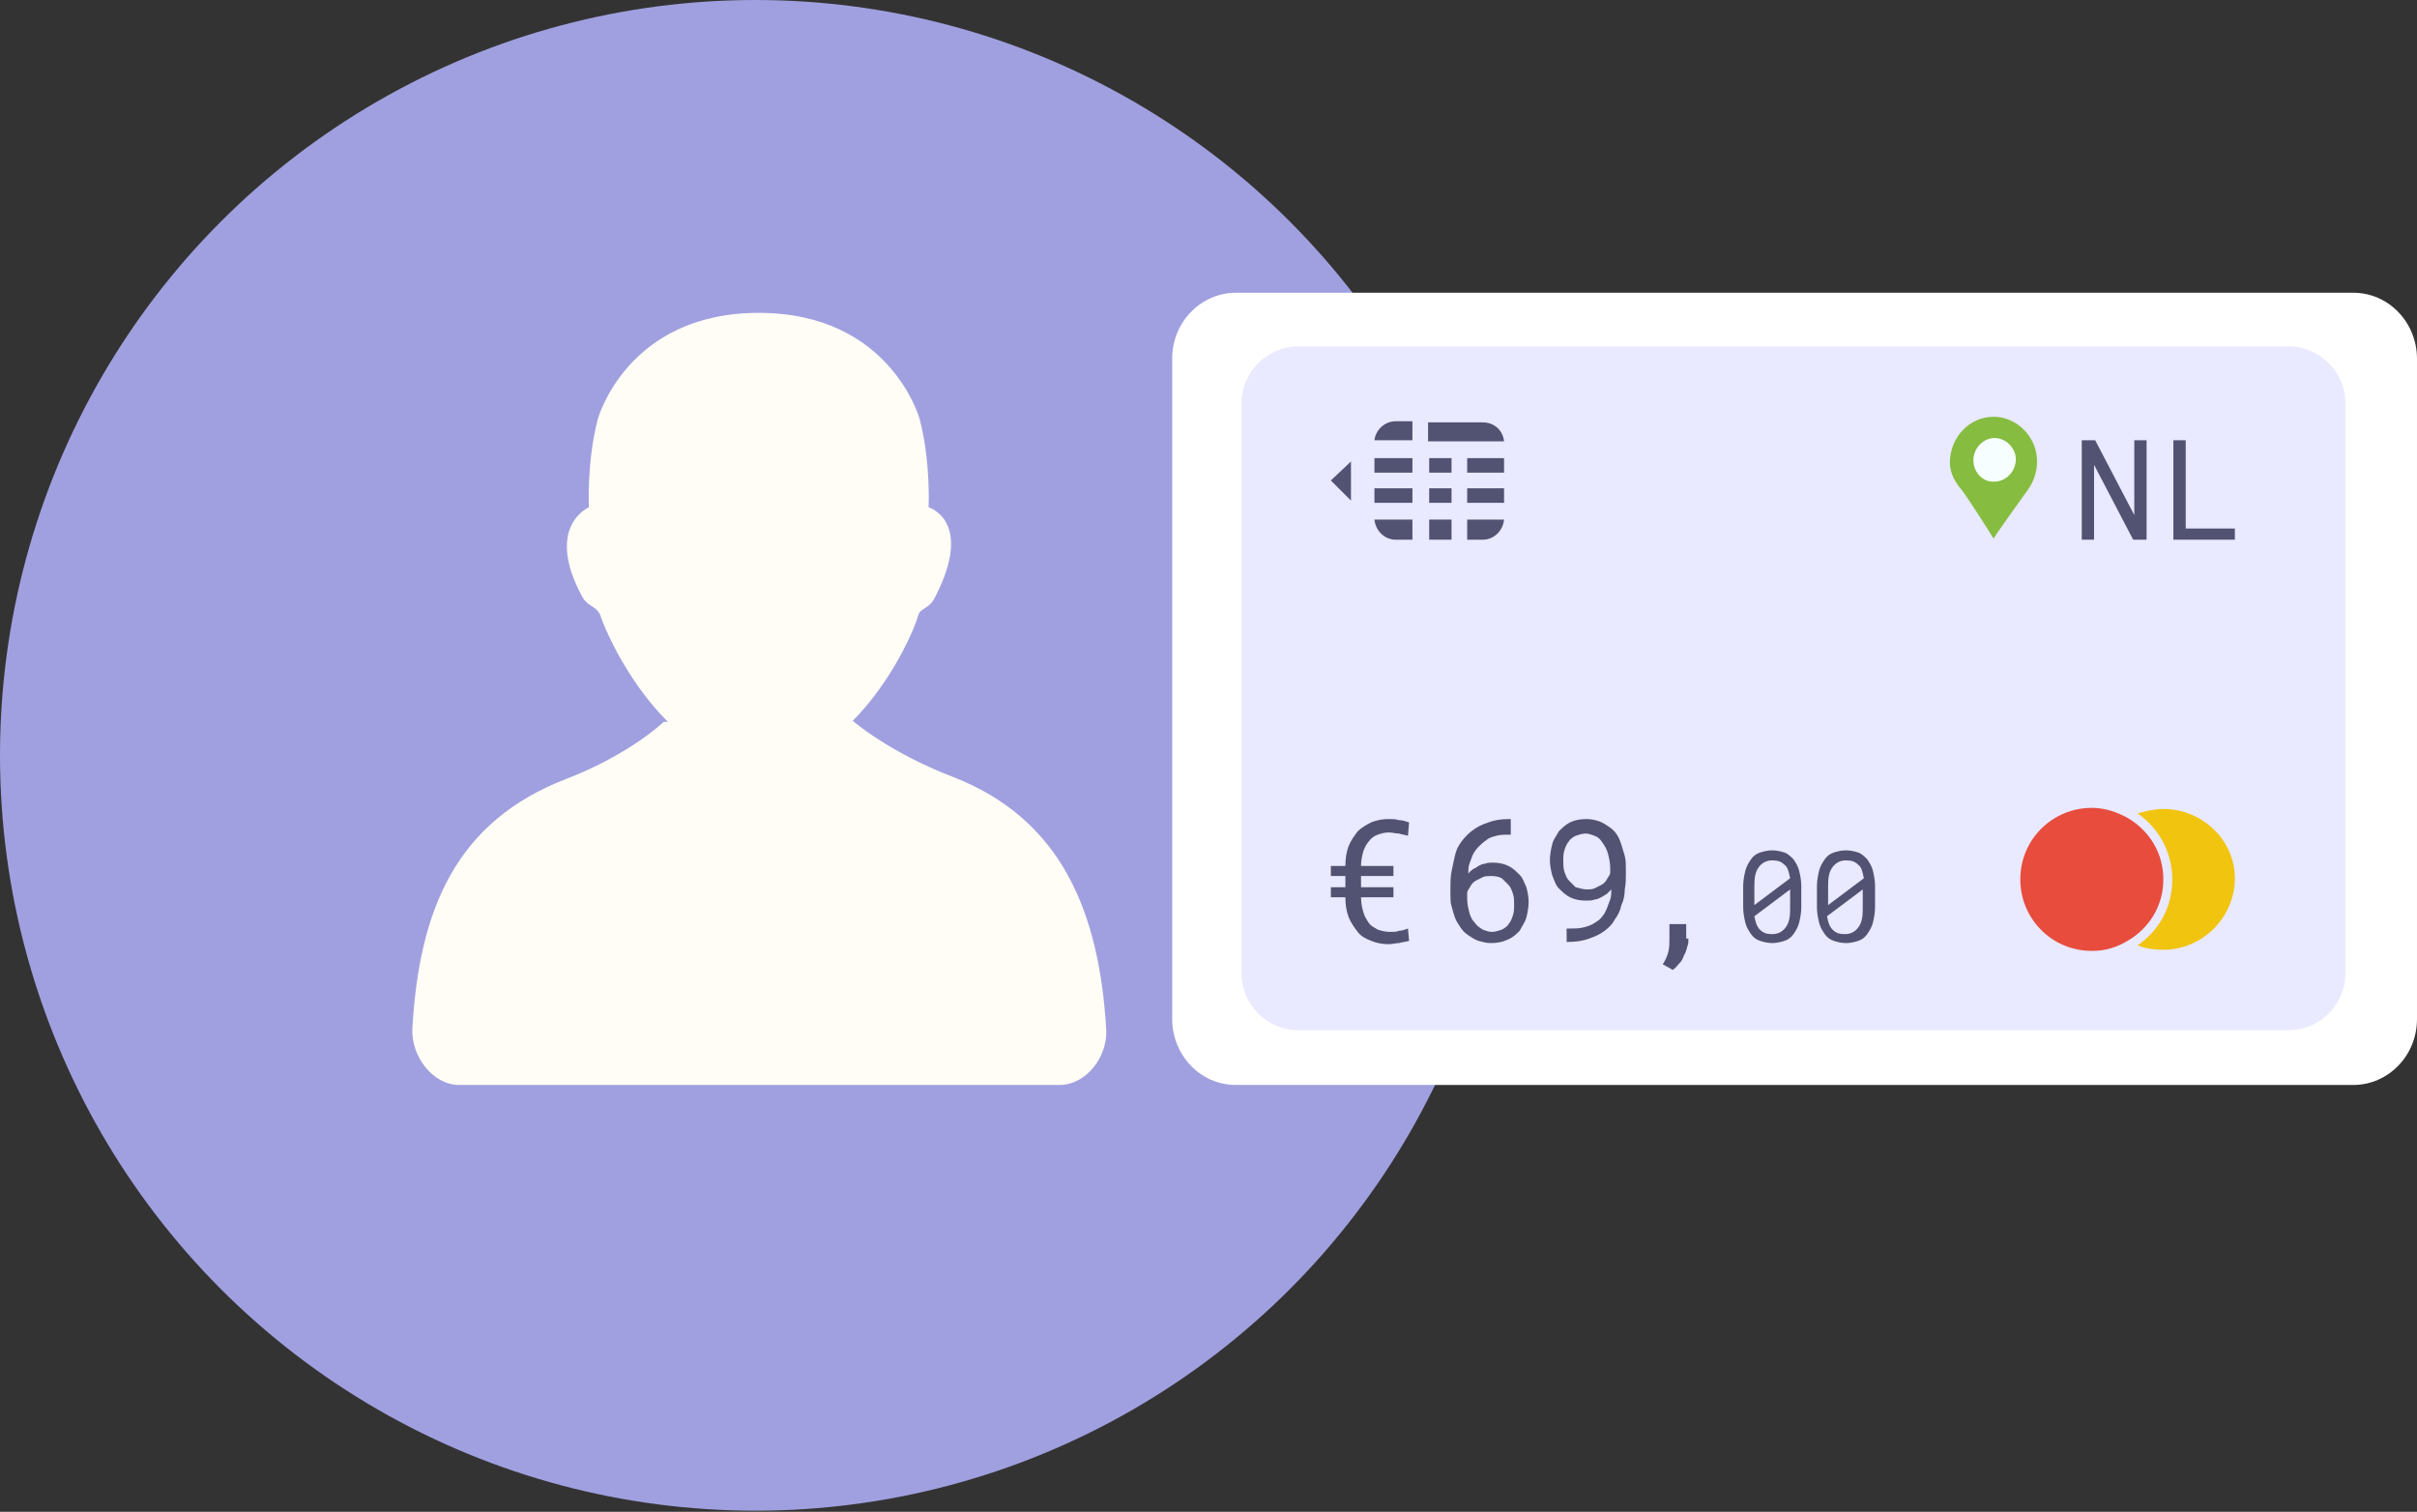 <?xml version="1.0" encoding="utf-8"?>
<!-- Generator: Adobe Illustrator 25.2.2, SVG Export Plug-In . SVG Version: 6.00 Build 0)  -->
<svg version="1.1" id="Layer_1" xmlns="http://www.w3.org/2000/svg" xmlns:xlink="http://www.w3.org/1999/xlink" x="0px" y="0px"
	 viewBox="0 0 216.3 135.3" style="enable-background:new 0 0 216.3 135.3;" xml:space="preserve">
<rect x="0" y="0" width="216.3" height="135.3" fill="#333333" stroke="none"/>
<style type="text/css">
	.st0{fill:#A0A0E0;}
	.st1{fill:#FFFDF6;}
	.st2{fill:#FFFFFF;}
	.st3{fill:#E9E9FF;}
	.st4{fill:#F1C40F;}
	.st5{fill:#E74C3C;}
	.st6{fill:#525272;}
	.st7{fill:#86BC40;}
	.st8{fill:#F7FEFF;}
</style>
<g>
	<circle class="st0" cx="67.6" cy="67.6" r="67.6"/>
	<path id="Stroke-3_2_" class="st1" d="M68,68.5c8.1,0,13.4-10.7,14.2-13.5c0.2-0.6,1-0.5,1.5-1.6c3.5-6.8-0.6-8-0.6-8
		s0.2-4.1-0.8-7.9c0,0-2.6-9.5-14.4-9.5s-14.4,9.5-14.4,9.5c-1,3.8-0.8,7.9-0.8,7.9s-4,1.7-0.6,8c0.5,0.9,1.2,0.8,1.6,1.6
		C54.6,57.8,59.9,68.5,68,68.5z"/>
	<path id="Stroke-5_2_" class="st1" d="M76.3,64.5c0,0,3.2,2.8,8.9,5c9.9,3.8,13.2,12.3,13.8,22.7c0.1,2.4-1.8,4.9-4.2,4.9H68.1h-27
		c-2.4,0-4.3-2.6-4.2-5c0.6-10.7,3.9-18.6,13.8-22.4c5.7-2.2,8.7-5.1,8.7-5.1"/>
	<g>
		<g>
			<path class="st2" d="M216.3,91.2c0,3.3-2.6,5.9-5.7,5.9h-100c-3.2,0-5.7-2.7-5.7-5.9V32.1c0-3.3,2.6-5.9,5.7-5.9h100
				c3.2,0,5.7,2.7,5.7,5.9V91.2z"/>
		</g>
	</g>
	<g>
		<g>
			<g>
				<path class="st3" d="M209.9,87.1c0,2.8-2.3,5.1-5.1,5.1h-88.6c-2.8,0-5.1-2.3-5.1-5.1v-51c0-2.8,2.3-5.1,5.1-5.1h88.6
					c2.8,0,5.1,2.3,5.1,5.1V87.1z"/>
			</g>
		</g>
		<g>
			<g>
				<g>
					<path class="st4" d="M193.6,72.4c-0.8,0-1.6,0.2-2.3,0.4c1.9,1.3,3.1,3.5,3.1,5.9c0,2.5-1.2,4.6-3.1,5.9
						c0.7,0.3,1.5,0.4,2.3,0.4c3.5,0,6.4-2.9,6.4-6.4C200,75.2,197.1,72.4,193.6,72.4z"/>
				</g>
			</g>
			<g>
				<g>
					<path class="st5" d="M193.6,78.7c0-2.4-1.3-4.4-3.2-5.5c-0.9-0.5-2-0.9-3.2-0.9c-3.5,0-6.4,2.8-6.4,6.4c0,3.5,2.8,6.4,6.4,6.4
						c1.2,0,2.2-0.3,3.2-0.9C192.3,83.1,193.6,81.1,193.6,78.7z"/>
				</g>
			</g>
		</g>
		<g>
			<path class="st6" d="M124.7,80.3h-2.9c0,0.5,0.1,1,0.2,1.3c0.1,0.4,0.3,0.7,0.5,1s0.5,0.4,0.8,0.6c0.3,0.1,0.7,0.2,1.1,0.2
				c0.3,0,0.6,0,0.8-0.1c0.3,0,0.5-0.1,0.8-0.2l0.1,1.1c-0.3,0.1-0.6,0.1-0.9,0.2c-0.3,0-0.6,0.1-0.9,0.1c-0.6,0-1.1-0.1-1.6-0.3
				c-0.5-0.2-0.9-0.4-1.2-0.8c-0.3-0.4-0.6-0.8-0.8-1.3c-0.2-0.5-0.3-1.1-0.3-1.8h-1.3v-0.9h1.3v-1h-1.3v-0.9h1.3
				c0-0.7,0.1-1.3,0.3-1.8c0.2-0.5,0.5-0.9,0.8-1.3c0.3-0.3,0.8-0.6,1.2-0.8c0.5-0.2,1-0.3,1.6-0.3c0.3,0,0.6,0,0.9,0.1
				c0.3,0,0.6,0.1,0.9,0.2l-0.1,1.2c-0.3-0.1-0.5-0.1-0.8-0.2c-0.3,0-0.6-0.1-0.9-0.1c-0.4,0-0.7,0.1-1,0.2s-0.6,0.3-0.8,0.6
				c-0.2,0.2-0.4,0.6-0.5,0.9c-0.1,0.4-0.2,0.8-0.2,1.3h2.9v0.9h-2.9v1h2.9V80.3z"/>
			<path class="st6" d="M135.2,73.5v1.2h-0.1c-0.5,0-0.9,0-1.2,0.1c-0.4,0.1-0.7,0.2-0.9,0.4c-0.3,0.2-0.5,0.4-0.7,0.6
				s-0.4,0.5-0.5,0.7c-0.1,0.3-0.2,0.5-0.3,0.8s-0.1,0.6-0.1,0.9c0.1-0.2,0.3-0.3,0.4-0.4c0.2-0.1,0.4-0.2,0.5-0.3
				c0.2-0.1,0.4-0.2,0.6-0.2c0.2-0.1,0.5-0.1,0.7-0.1c0.5,0,1,0.1,1.4,0.3c0.4,0.2,0.7,0.5,1,0.8s0.4,0.7,0.6,1.1
				c0.1,0.4,0.2,0.9,0.2,1.3c0,0.5-0.1,1-0.2,1.4c-0.1,0.4-0.4,0.8-0.6,1.2c-0.3,0.3-0.6,0.6-1.1,0.8c-0.4,0.2-0.9,0.3-1.5,0.3
				c-0.4,0-0.7-0.1-1.1-0.2c-0.3-0.1-0.6-0.3-0.9-0.5c-0.3-0.2-0.5-0.4-0.7-0.7c-0.2-0.3-0.4-0.6-0.5-0.9s-0.2-0.6-0.3-1
				c-0.1-0.3-0.1-0.7-0.1-1v-0.6c0-0.5,0-1,0.1-1.5s0.2-1,0.3-1.4c0.1-0.5,0.3-0.9,0.6-1.3s0.6-0.7,1-1s0.8-0.5,1.4-0.7
				c0.5-0.2,1.1-0.3,1.9-0.3h0.1V73.5z M133.4,78.4c-0.2,0-0.5,0-0.7,0.1s-0.4,0.2-0.6,0.3c-0.2,0.1-0.4,0.3-0.5,0.5
				s-0.3,0.4-0.3,0.6v0.5c0,0.5,0.1,0.9,0.2,1.3c0.1,0.4,0.3,0.7,0.5,0.9c0.2,0.3,0.4,0.4,0.7,0.6c0.3,0.1,0.5,0.2,0.8,0.2
				s0.6-0.1,0.9-0.2c0.2-0.1,0.5-0.3,0.6-0.5c0.2-0.2,0.3-0.5,0.4-0.8c0.1-0.3,0.1-0.6,0.1-1c0-0.3,0-0.6-0.1-0.9s-0.2-0.6-0.4-0.8
				c-0.2-0.2-0.4-0.4-0.6-0.6C134,78.4,133.7,78.4,133.4,78.4z"/>
			<path class="st6" d="M140.4,83.1c0.5,0,0.9,0,1.3-0.1c0.4-0.1,0.7-0.2,1-0.4c0.3-0.2,0.5-0.3,0.7-0.6c0.2-0.2,0.3-0.5,0.4-0.7
				c0.1-0.3,0.2-0.5,0.3-0.8s0.1-0.6,0.1-0.9c-0.1,0.1-0.3,0.3-0.4,0.4c-0.2,0.1-0.3,0.2-0.5,0.3c-0.2,0.1-0.4,0.2-0.6,0.2
				c-0.2,0.1-0.5,0.1-0.8,0.1c-0.5,0-1-0.1-1.4-0.3c-0.4-0.2-0.7-0.5-1-0.8s-0.4-0.7-0.6-1.2c-0.1-0.4-0.2-0.9-0.2-1.3
				c0-0.5,0.1-1,0.2-1.4c0.1-0.5,0.4-0.8,0.6-1.2c0.3-0.3,0.6-0.6,1-0.8c0.4-0.2,0.9-0.3,1.5-0.3c0.4,0,0.8,0.1,1.1,0.2
				s0.6,0.3,0.9,0.5c0.3,0.2,0.5,0.4,0.7,0.7c0.2,0.3,0.3,0.6,0.4,0.9c0.1,0.3,0.2,0.7,0.3,1c0.1,0.4,0.1,0.7,0.1,1.1v0.5
				c0,0.5,0,0.9-0.1,1.4c0,0.5-0.1,1-0.3,1.4c-0.1,0.5-0.3,0.9-0.6,1.3c-0.2,0.4-0.5,0.7-0.9,1s-0.8,0.5-1.4,0.7
				c-0.5,0.2-1.2,0.3-1.9,0.3h-0.1v-1.2C140.2,83.1,140.4,83.1,140.4,83.1z M142,79.6c0.2,0,0.5,0,0.7-0.1s0.4-0.2,0.6-0.3
				c0.2-0.1,0.4-0.3,0.5-0.5s0.3-0.4,0.3-0.6v-0.4c0-0.5-0.1-0.9-0.2-1.3c-0.1-0.4-0.3-0.7-0.5-1s-0.4-0.5-0.7-0.6s-0.5-0.2-0.8-0.2
				s-0.6,0.1-0.9,0.2c-0.2,0.1-0.5,0.3-0.6,0.5c-0.2,0.2-0.3,0.5-0.4,0.8c-0.1,0.3-0.1,0.6-0.1,1c0,0.3,0,0.6,0.1,0.9
				s0.2,0.6,0.4,0.8c0.2,0.2,0.4,0.4,0.6,0.6C141.4,79.5,141.7,79.6,142,79.6z"/>
			<path class="st6" d="M151.1,84c0,0.2,0,0.5-0.1,0.7c-0.1,0.3-0.1,0.5-0.3,0.8c-0.1,0.3-0.2,0.5-0.4,0.7s-0.3,0.4-0.6,0.6
				l-0.9-0.5c0.2-0.3,0.4-0.7,0.5-1.1s0.1-0.8,0.1-1.2v-1.3h1.5V84H151.1z"/>
			<path class="st6" d="M161.2,81.2c0,0.5-0.1,1-0.2,1.4c-0.1,0.4-0.3,0.7-0.5,1s-0.5,0.5-0.8,0.6s-0.7,0.2-1.1,0.2
				c-0.4,0-0.8-0.1-1.1-0.2s-0.6-0.3-0.8-0.6c-0.2-0.3-0.4-0.6-0.5-1s-0.2-0.9-0.2-1.4v-1.9c0-0.5,0.1-1,0.2-1.4
				c0.1-0.4,0.3-0.7,0.5-1s0.5-0.5,0.8-0.6s0.7-0.2,1.1-0.2c0.4,0,0.8,0.1,1.1,0.2s0.6,0.4,0.8,0.6c0.2,0.3,0.4,0.6,0.5,1
				s0.2,0.9,0.2,1.4V81.2z M157,81l3.2-2.4c-0.1-0.5-0.2-1-0.5-1.2c-0.3-0.3-0.6-0.4-1.1-0.4s-0.9,0.2-1.2,0.6s-0.4,0.9-0.4,1.6V81z
				 M160.2,79.6L157,82c0.1,0.5,0.2,0.9,0.5,1.2c0.3,0.3,0.6,0.4,1.1,0.4s0.9-0.2,1.2-0.6s0.4-0.9,0.4-1.6V79.6z"/>
			<path class="st6" d="M167.8,81.2c0,0.5-0.1,1-0.2,1.4c-0.1,0.4-0.3,0.7-0.5,1s-0.5,0.5-0.8,0.6s-0.7,0.2-1.1,0.2
				c-0.4,0-0.8-0.1-1.1-0.2s-0.6-0.3-0.8-0.6c-0.2-0.3-0.4-0.6-0.5-1s-0.2-0.9-0.2-1.4v-1.9c0-0.5,0.1-1,0.2-1.4
				c0.1-0.4,0.3-0.7,0.5-1s0.5-0.5,0.8-0.6s0.7-0.2,1.1-0.2c0.4,0,0.8,0.1,1.1,0.2s0.6,0.4,0.8,0.6c0.2,0.3,0.4,0.6,0.5,1
				s0.2,0.9,0.2,1.4V81.2z M163.6,81l3.2-2.4c-0.1-0.5-0.2-1-0.5-1.2c-0.3-0.3-0.6-0.4-1.1-0.4s-0.9,0.2-1.2,0.6s-0.4,0.9-0.4,1.6
				V81z M166.7,79.6l-3.2,2.4c0.1,0.5,0.2,0.9,0.5,1.2c0.3,0.3,0.6,0.4,1.1,0.4s0.9-0.2,1.2-0.6s0.4-0.9,0.4-1.6V79.6z"/>
		</g>
		<g>
			<path class="st6" d="M192.1,48.3h-1.2l-3.5-6.7v6.7h-1.1v-8.9h1.2l3.5,6.7v-6.7h1.1V48.3z"/>
			<path class="st6" d="M195.6,47.3h4.4v1h-5.5v-8.9h1.1V47.3z"/>
		</g>
		<g>
			<g>
				<g>
					<path class="st7" d="M178.4,37.3c-2.2,0-3.9,1.9-3.9,4.1c0,1,0.5,1.8,1.1,2.5c0.8,1.1,2.7,4.1,2.8,4.3c0.1-0.2,2.3-3.3,3.1-4.4
						c0.5-0.7,0.8-1.6,0.8-2.5C182.3,39.1,180.5,37.3,178.4,37.3z"/>
				</g>
			</g>
			<g>
				<g>
					<path class="st8" d="M178.5,39.2c-1,0-1.9,0.9-1.9,2s0.9,2,1.9,1.9c1,0,1.9-0.9,1.9-2C180.4,40.1,179.5,39.2,178.5,39.2z"/>
				</g>
			</g>
		</g>
		<g>
			<g>
				<polygon class="st6" points="120.9,41.3 119.1,43 120.9,44.8 				"/>
			</g>
			<path class="st6" d="M123,46.5c0.1,1,0.9,1.8,1.9,1.8h1.5v-1.8H123z"/>
			<rect x="123" y="43.7" class="st6" width="3.4" height="1.3"/>
			<path class="st6" d="M126.4,37.7h-1.5c-1,0-1.8,0.8-1.9,1.7h3.4V37.7z"/>
			<rect x="127.9" y="41" class="st6" width="2" height="1.3"/>
			<path class="st6" d="M129.8,39.5h1.5h3.3c-0.1-1-0.9-1.7-1.9-1.7h-1.9h-0.7h-2.3v1.7H129.8z"/>
			<rect x="127.9" y="46.5" class="st6" width="2" height="1.8"/>
			<rect x="127.9" y="43.7" class="st6" width="2" height="1.3"/>
			<rect x="123" y="41" class="st6" width="3.4" height="1.3"/>
			<rect x="131.3" y="41" class="st6" width="3.3" height="1.3"/>
			<rect x="131.3" y="43.7" class="st6" width="3.3" height="1.3"/>
			<path class="st6" d="M131.3,48.3h1.4c1,0,1.8-0.8,1.9-1.8h-3.3L131.3,48.3L131.3,48.3z"/>
		</g>
	</g>
</g>
</svg>
